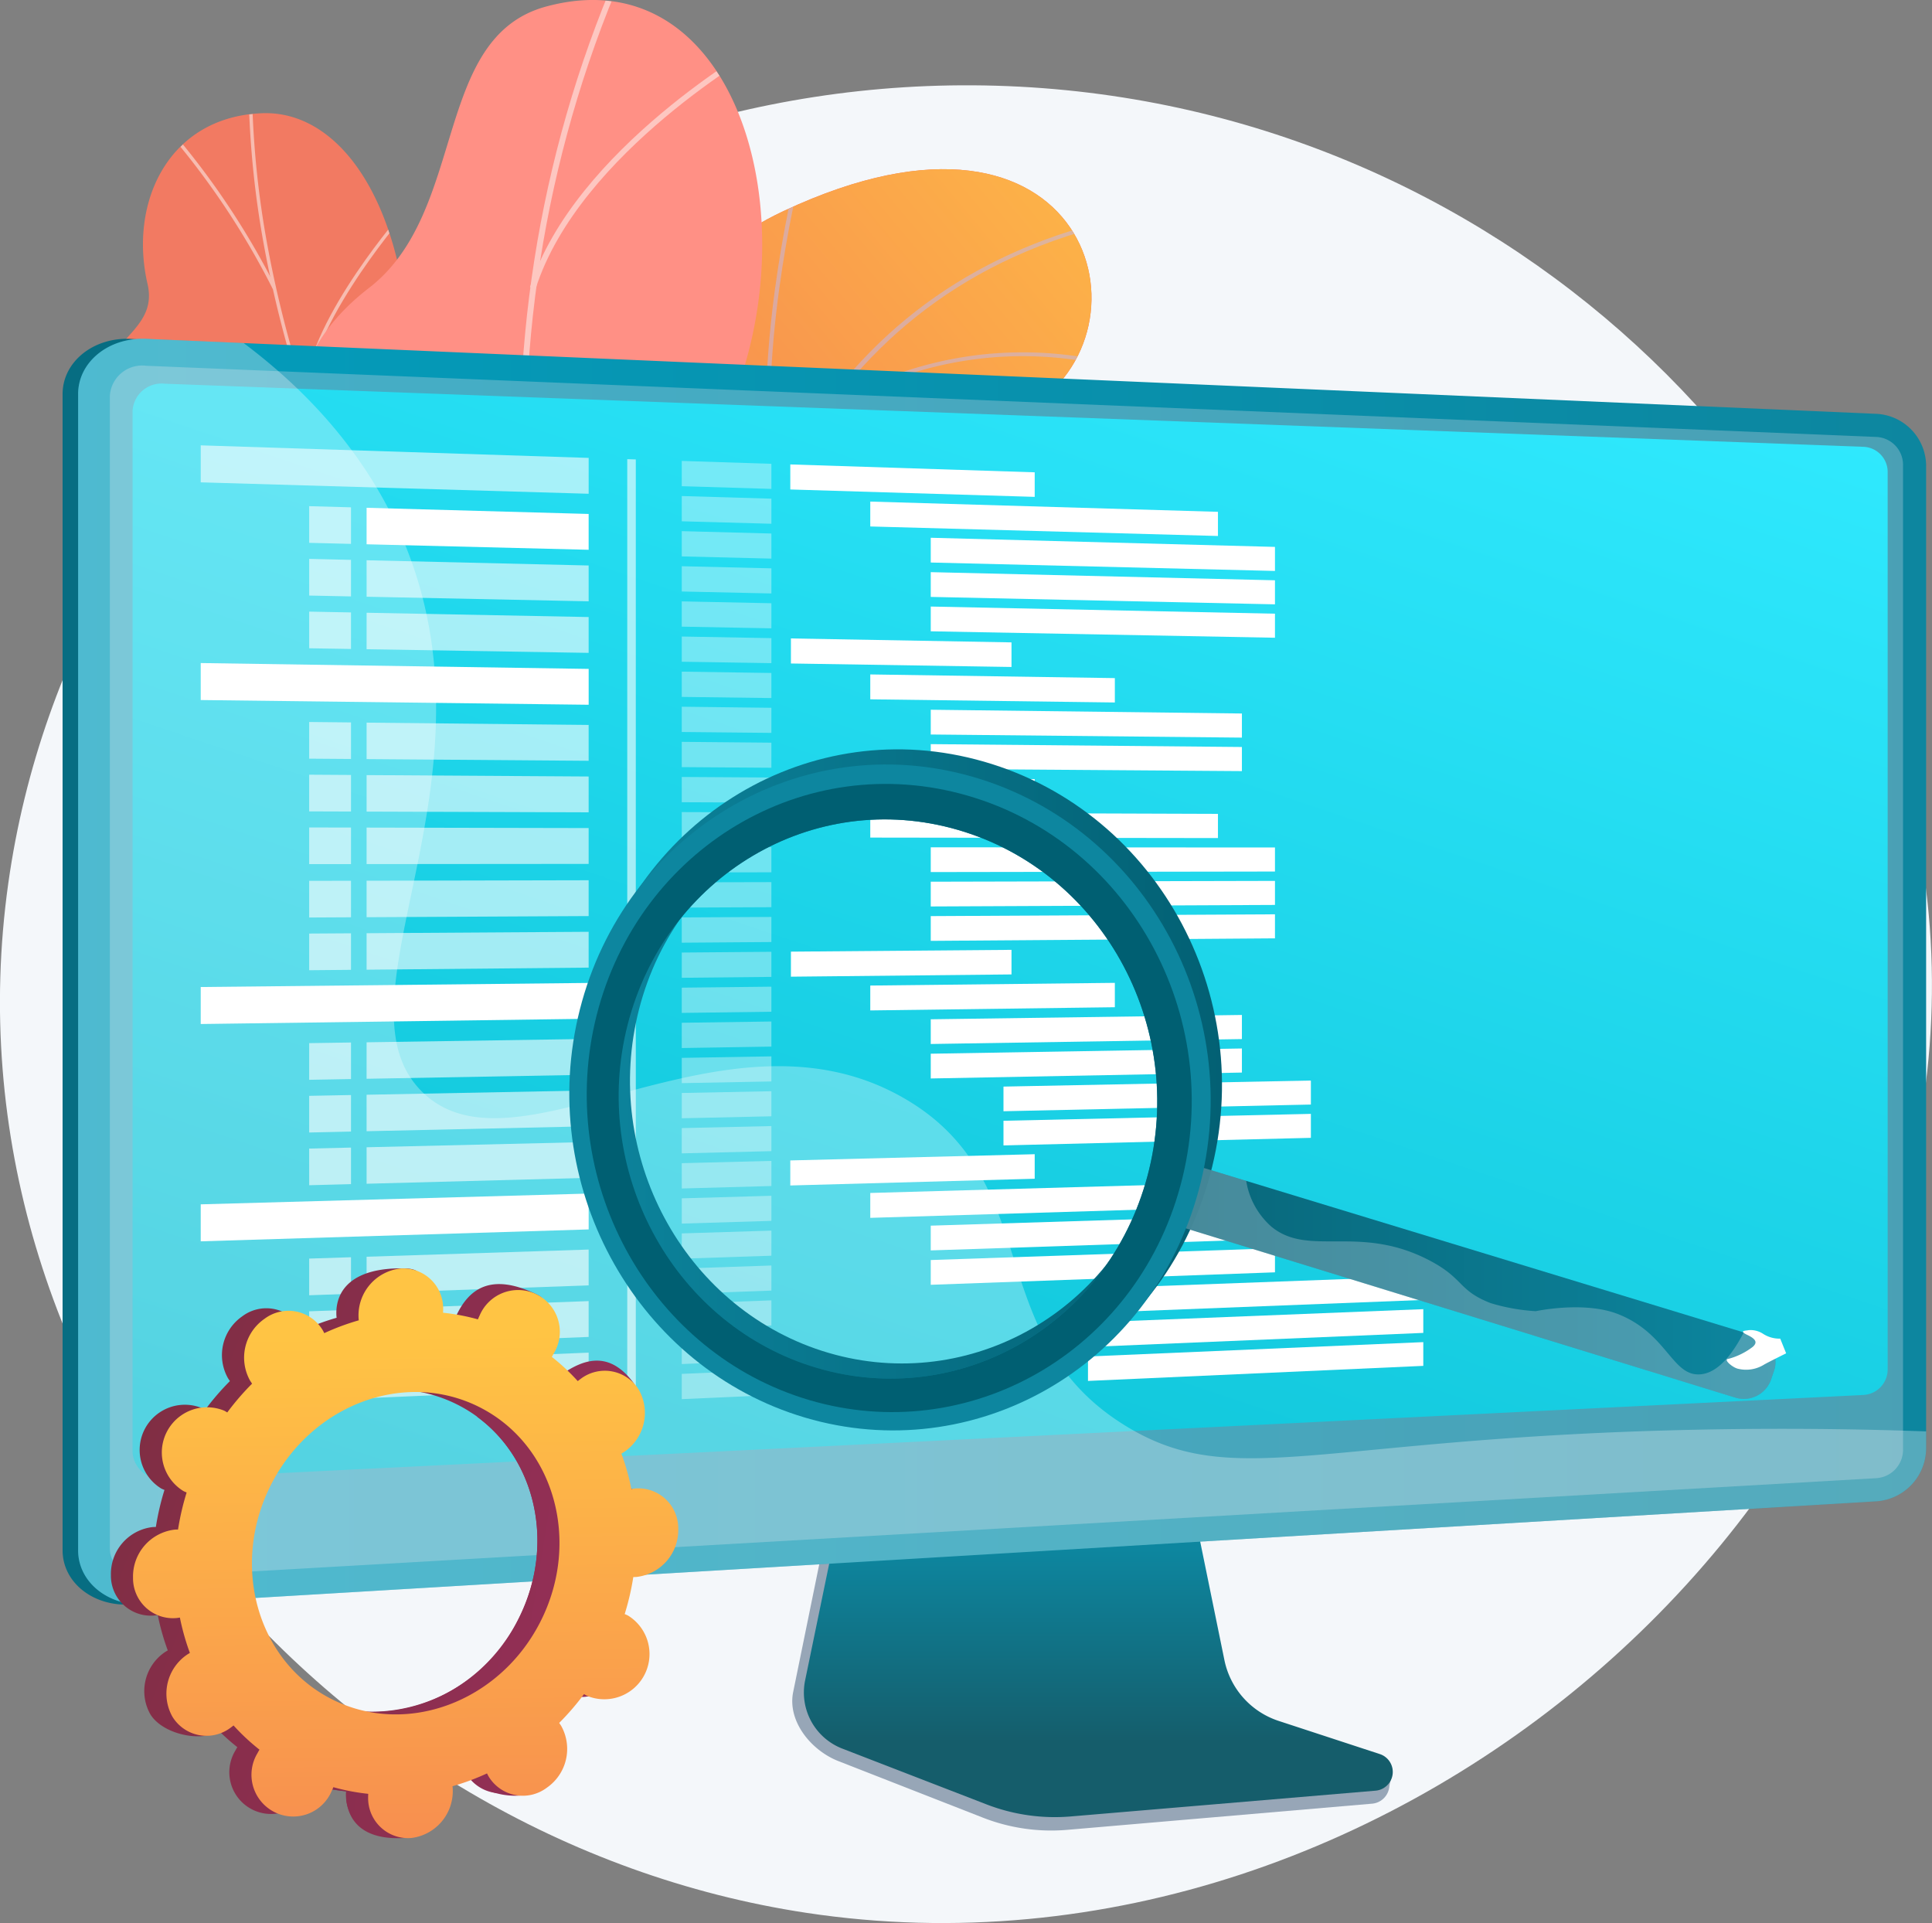 <svg xmlns="http://www.w3.org/2000/svg" xmlns:xlink="http://www.w3.org/1999/xlink" width="195.985" height="195.048" viewBox="0 0 195.985 195.048">
  <rect x="0" y="0" width="195.985" height="195.048" fill="#808080" stroke="none"/>
  <defs>
    <linearGradient id="linear-gradient" x1="-20.462" y1="-2.053" x2="-18.601" y2="-2.053" gradientUnits="objectBoundingBox">
      <stop offset="0" stop-color="#ffc444"/>
      <stop offset="0.996" stop-color="#f36f56"/>
    </linearGradient>
    <clipPath id="clip-path">
      <path id="Path_2013" data-name="Path 2013" d="M2669.387,390.316l19.969-.74s3.348-9.608-1.835-16.109c-10.575-13.264,2.73-20.9,7.785-24.869,7.624-5.986,11.518-14.334-.209-17.471s-.817-20.147,13-28.173c13.523-7.854,6.223-34.608-24.736-20.093-18.488,8.669-14.738,27.018-15.227,36.7s-15.979,11.056-10.155,22.646c4.975,9.9,13.916,16.922,7.636,24.088S2658.993,381.246,2669.387,390.316Z" transform="translate(-2656.674 -278.618)" fill="url(#linear-gradient)"/>
    </clipPath>
    <linearGradient id="linear-gradient-3" x1="4.163" y1="2.067" x2="3.523" y2="3.009" xlink:href="#linear-gradient"/>
    <clipPath id="clip-path-2">
      <path id="Path_2023" data-name="Path 2023" d="M2558.753,347.827l-13.929,10.4s-12.473-3.31-11.161-9.74-9.547-10.949-14.98-14c-14.742-8.273-1.315-21.985-19.216-34.076-4.761-3.216-15.137-7.8-15.667-14.265-.6-7.366,6.353-7.756,5.129-13.055-1.913-8.282,2.126-16.908,11.558-17.315,9.308-.4,16.4,12.488,14.8,31.578.539,13.7,2.722,15.376,8.872,18.471,4.308,2.168,17.54,5.409,17.293,13.322s.853,14.829,6.938,15.817C2557.649,336.469,2558.753,347.827,2558.753,347.827Z" transform="translate(-2483.762 -255.767)" fill="none"/>
    </clipPath>
    <linearGradient id="linear-gradient-4" x1="18.142" y1="-0.901" x2="19.116" y2="-0.13" gradientUnits="objectBoundingBox">
      <stop offset="0" stop-color="#ff9085"/>
      <stop offset="1" stop-color="#fb6fbb"/>
    </linearGradient>
    <clipPath id="clip-path-3">
      <path id="Path_2030" data-name="Path 2030" d="M2621.7,315.935l-20.8,17.895c-3.839-1.5-10.233-4.853-7.075-9.752,4.391-6.811-5.063-16.069-10.111-17.858-6.247-2.214-20.66-7.646-14.049-18.263,5.5-8.839,10.982-13.62,2.521-22.653s-8.656-19.109.888-26.465c10.044-7.741,6.382-25.4,17.974-28.548,20.2-5.476,27.776,24.1,17.064,43.931s4.1,16.7,11.915,23.323c10.664,9.036-6.489,20.092-6.5,27.309C2613.513,310.514,2618.364,314.075,2621.7,315.935Z" transform="translate(-2565.871 -209.627)" fill="none"/>
    </clipPath>
    <linearGradient id="linear-gradient-5" x1="0.5" y1="0.245" x2="0.5" y2="0.788" gradientUnits="objectBoundingBox">
      <stop offset="0" stop-color="#0d869f"/>
      <stop offset="1" stop-color="#155d6b"/>
    </linearGradient>
    <linearGradient id="linear-gradient-6" x1="0.554" y1="0.542" x2="0.236" y2="0.516" gradientUnits="objectBoundingBox">
      <stop offset="0" stop-color="#0d869f"/>
      <stop offset="0.395" stop-color="#035f72"/>
      <stop offset="0.996" stop-color="#26264f"/>
      <stop offset="1" stop-color="#076d82"/>
    </linearGradient>
    <linearGradient id="linear-gradient-7" y1="0.5" x2="1" y2="0.5" gradientUnits="objectBoundingBox">
      <stop offset="0" stop-color="#039dbc"/>
      <stop offset="0.996" stop-color="#0d869f"/>
      <stop offset="1" stop-color="#26264f"/>
    </linearGradient>
    <linearGradient id="linear-gradient-8" x1="0.796" y1="-0.092" x2="0.107" y2="1.197" gradientUnits="objectBoundingBox">
      <stop offset="0" stop-color="#30eaff"/>
      <stop offset="0.996" stop-color="#07bbcf"/>
      <stop offset="1" stop-color="#6165d7"/>
    </linearGradient>
    <linearGradient id="linear-gradient-9" x1="1.841" y1="1.034" x2="-0.253" y2="0.187" gradientUnits="objectBoundingBox">
      <stop offset="0" stop-color="#ab316d"/>
      <stop offset="1" stop-color="#792d3d"/>
    </linearGradient>
    <linearGradient id="linear-gradient-10" x1="2.404" y1="1.028" x2="-1.086" y2="0.111" xlink:href="#linear-gradient-9"/>
    <linearGradient id="linear-gradient-11" x1="0.495" y1="0.117" x2="0.513" y2="1.536" xlink:href="#linear-gradient"/>
    <linearGradient id="linear-gradient-12" y1="0.5" x2="1" y2="0.5" gradientUnits="objectBoundingBox">
      <stop offset="0" stop-color="#086578"/>
      <stop offset="1" stop-color="#0d869f"/>
    </linearGradient>
    <linearGradient id="linear-gradient-13" y1="0.5" x2="1" y2="0.5" gradientUnits="objectBoundingBox">
      <stop offset="0" stop-color="#0d869f"/>
      <stop offset="1" stop-color="#025e71"/>
    </linearGradient>
    <linearGradient id="linear-gradient-14" x1="-42.122" y1="7.589" x2="-42.626" y2="7.046" gradientUnits="objectBoundingBox">
      <stop offset="0" stop-color="#0d869f"/>
      <stop offset="1" stop-color="#043e4a"/>
    </linearGradient>
    <linearGradient id="linear-gradient-15" x1="-45.468" y1="7.174" x2="-44.744" y2="7.942" gradientUnits="objectBoundingBox">
      <stop offset="0" stop-color="#056f85"/>
      <stop offset="1" stop-color="#005f72"/>
    </linearGradient>
  </defs>
  <g id="Group_915" data-name="Group 915" transform="translate(-2444.346 -209.627)">
    <path id="Path_2003" data-name="Path 2003" d="M2545.387,244.455c-50.171-1.449-93.63,34.164-100.2,80.893-7.179,51.092,32.333,97.062,80.95,104.425,60.472,9.158,119.126-43.823,113.859-101.3C2636.033,285.17,2596.388,245.928,2545.387,244.455Z" transform="translate(0 -26.134)" fill="#f4f7fa"/>
    <g id="Group_906" data-name="Group 906" transform="translate(2454.149 209.627)">
      <g id="Group_897" data-name="Group 897" transform="translate(43.005 17.159)">
        <path id="Path_2004" data-name="Path 2004" d="M2669.387,390.316l19.969-.74s3.348-9.608-1.835-16.109c-10.575-13.264,2.73-20.9,7.785-24.869,7.624-5.986,11.518-14.334-.209-17.471s-.817-20.147,13-28.173c13.523-7.854,6.223-34.608-24.736-20.093-18.488,8.669-14.738,27.018-15.227,36.7s-15.979,11.056-10.155,22.646c4.975,9.9,13.916,16.922,7.636,24.088S2658.993,381.246,2669.387,390.316Z" transform="translate(-2656.674 -278.618)" fill="url(#linear-gradient)"/>
        <g id="Group_896" data-name="Group 896" clip-path="url(#clip-path)">
          <path id="Path_2005" data-name="Path 2005" d="M2669.387,390.316l19.969-.74s3.348-9.608-1.835-16.109c-10.575-13.264,2.73-20.9,7.785-24.869,7.624-5.986,10.773-13.471,1.1-17.893-10.944-5-2.127-19.725,11.693-27.751,13.523-7.854,6.223-34.608-24.736-20.093-18.488,8.669-14.738,27.018-15.227,36.7s-15.979,11.056-10.155,22.646c4.975,9.9,13.916,16.922,7.636,24.088S2658.993,381.246,2669.387,390.316Z" transform="translate(-2656.674 -278.618)" fill="url(#linear-gradient-3)"/>
          <g id="Group_895" data-name="Group 895" transform="translate(0.027 1.103)" opacity="0.5" style="mix-blend-mode: soft-light;isolation: isolate">
            <path id="Path_2006" data-name="Path 2006" d="M2730.368,406.452l.412-.086c-.057-.236-5.709-23.848-3.677-48.818,1.872-23,10.84-51.9,42.929-58.927l-.1-.38c-14.284,3.128-25.253,10.774-32.6,22.726-5.871,9.548-9.454,21.848-10.651,36.559C2724.646,382.554,2730.311,406.216,2730.368,406.452Z" transform="translate(-2708.965 -294.464)" fill="#beb8f2"/>
            <path id="Path_2007" data-name="Path 2007" d="M2757.455,314.674l.417-.064c-2.292-12.806,2.22-31.285,2.266-31.47l-.411-.087C2759.68,283.239,2755.15,301.793,2757.455,314.674Z" transform="translate(-2731.926 -283.053)" fill="#beb8f2"/>
            <path id="Path_2008" data-name="Path 2008" d="M2779.35,359.589a37.607,37.607,0,0,1,27.4-5.233l.117-.375a38.07,38.07,0,0,0-27.753,5.285Z" transform="translate(-2748.688 -335.807)" fill="#beb8f2"/>
            <path id="Path_2009" data-name="Path 2009" d="M2726.984,528.667c3.917-18.547,30.753-24.054,31.019-24.088l-.029-.389c-.265.01-27.453,5.69-31.4,24.4Z" transform="translate(-2709.213 -449.192)" fill="#beb8f2"/>
            <path id="Path_2010" data-name="Path 2010" d="M2674.084,512.5l.409-.095c-3.166-11.7-17.361-19.3-17.5-19.377l-.209.339C2656.923,493.445,2670.963,500.968,2674.084,512.5Z" transform="translate(-2656.781 -440.808)" fill="#beb8f2"/>
            <path id="Path_2011" data-name="Path 2011" d="M2740,676.771c.3-7.173,11.1-13.245,11.206-13.305l-.217-.334c-.453.251-11.1,6.24-11.41,13.625Z" transform="translate(-2718.985 -568.602)" fill="#beb8f2"/>
            <path id="Path_2012" data-name="Path 2012" d="M2691.631,653.2l.413-.081c-1.275-5.552-10.687-11.441-13.78-13.376-.437-.274-.815-.51-.873-.564l-.3.271a9.88,9.88,0,0,0,.94.616C2681.086,641.981,2690.392,647.8,2691.631,653.2Z" transform="translate(-2672.037 -550.609)" fill="#beb8f2"/>
          </g>
        </g>
      </g>
      <g id="Group_901" data-name="Group 901" transform="translate(0 11.476)">
        <path id="Path_2014" data-name="Path 2014" d="M2548.423,334.964c5.323.865,7.8,5.132,9.076,8.48a4.936,4.936,0,0,0-.616,1.124c-2.028,4.049-3.827,5.376-6.508,9.075a24.7,24.7,0,0,1-4.1,3.357l-2,1.277s-11.895-3.362-10.583-9.793-9.547-10.949-14.98-14c-3.336-1.872-4.214-3.716-5.32-4.586-11.713-9.208-18.129-8.323-19.948-13.48-2.008-5.693,5.237-8.4,3.406-14.7-2.067-7.114-12.692-8.436-13.021-15.572a8.7,8.7,0,0,1,.546-4.01c1.541-3.772,5.535-4.925,4.583-9.045-1.913-8.282,2.126-16.908,11.557-17.315,9.309-.4,16.4,12.488,14.8,31.577.539,13.7,2.722,15.376,8.872,18.471,4.307,2.168,17.54,5.409,17.293,13.322S2542.338,333.976,2548.423,334.964Z" transform="translate(-2483.795 -255.767)" fill="#f27a62"/>
        <g id="Group_900" data-name="Group 900" transform="translate(0 0)">
          <g id="Group_899" data-name="Group 899" clip-path="url(#clip-path-2)">
            <g id="Group_898" data-name="Group 898" transform="translate(-0.807 -7.714)" opacity="0.5" style="mix-blend-mode: soft-light;isolation: isolate">
              <path id="Path_2015" data-name="Path 2015" d="M2598.592,328.6l-.248.235c-1.416-1.253-2.825-2.533-4.189-3.806A179.756,179.756,0,0,1,2568.3,295.25a140.052,140.052,0,0,1-14.536-27.071,116.677,116.677,0,0,1-6.456-22.3,95.21,95.21,0,0,1-1.55-15.143c-.015-.845.021-1.713.055-2.553a31.983,31.983,0,0,0,.021-3.386l.343-.043a32.088,32.088,0,0,1-.02,3.416c-.034.836-.07,1.7-.055,2.536a94.96,94.96,0,0,0,1.545,15.1,116.419,116.419,0,0,0,6.441,22.251,139.787,139.787,0,0,0,14.507,27.017,179.446,179.446,0,0,0,25.817,29.735C2595.771,326.075,2597.179,327.354,2598.592,328.6Z" transform="translate(-2529.528 -224.75)" fill="#fcfdfe"/>
              <path id="Path_2016" data-name="Path 2016" d="M2510.051,380.622l-.309.158c-6.4-11.7-29-20.444-29.224-20.531l.152-.293C2480.9,360.045,2503.6,368.827,2510.051,380.622Z" transform="translate(-2480.518 -326.33)" fill="#fcfdfe"/>
              <path id="Path_2017" data-name="Path 2017" d="M2676.374,493.131l-.29.189c-5.408-7.412.156-24.787.213-24.962l.329.069C2676.569,468.6,2671.051,485.835,2676.374,493.131Z" transform="translate(-2625.671 -407.771)" fill="#fcfdfe"/>
              <path id="Path_2018" data-name="Path 2018" d="M2622.08,555.565l-.253.231c-4.457-4.122-13.122-7.381-24.4-9.176-.567-.09-.567-.09-.612-.131l.25-.233-.125.117.072-.147c.036.01.251.044.5.084C2608.853,548.115,2617.578,551.4,2622.08,555.565Z" transform="translate(-2567.891 -466.271)" fill="#fcfdfe"/>
              <path id="Path_2019" data-name="Path 2019" d="M2743.652,587.951l-.309.159c-3.177-5.743,1.39-14.976,1.437-15.069l.31.113C2745.044,573.247,2740.547,582.339,2743.652,587.951Z" transform="translate(-2677.133 -486.419)" fill="#fcfdfe"/>
              <path id="Path_2020" data-name="Path 2020" d="M2700.109,636.282c-5.24-2.005-11.395-2.646-18.817-1.96l-.008-.314c7.479-.692,13.687-.043,18.978,1.981Z" transform="translate(-2631.352 -532.022)" fill="#fcfdfe"/>
              <path id="Path_2021" data-name="Path 2021" d="M2524.29,279.121l-.317.143a79.117,79.117,0,0,0-9.879-15.04c-.4-.5-.544-.674-.581-.744l.311-.154c.029.053.26.338.551.7A79.366,79.366,0,0,1,2524.29,279.121Z" transform="translate(-2505.307 -253.732)" fill="#fcfdfe"/>
              <path id="Path_2022" data-name="Path 2022" d="M2568.958,316.894l-.342.054c-.73-6.963,9.109-18.487,9.528-18.974l.263.184C2578.306,298.276,2568.241,310.062,2568.958,316.894Z" transform="translate(-2546.677 -279.763)" fill="#fcfdfe"/>
            </g>
          </g>
        </g>
      </g>
      <g id="Group_905" data-name="Group 905" transform="translate(20.421 0)">
        <path id="Path_2024" data-name="Path 2024" d="M2621.459,320.513c-.991.669,2.927,11.129-5.173,7.973-2.023-.788-7.53-4.82-14.307.693l-3.947,3.21c-3.8-1.686-7.038-3.926-4.211-8.312,4.391-6.811-5.063-16.069-10.111-17.857-6.247-2.214-20.66-7.646-14.049-18.263,5.5-8.839,10.983-13.62,2.521-22.653s-8.656-19.109.888-26.465c10.044-7.741,6.382-25.4,17.974-28.548,20.2-5.476,27.776,24.1,17.064,43.931s4.1,16.7,11.915,23.323a17.173,17.173,0,0,1,2.635,3.174c5.766,9-1.3,17.585-1.082,28.885C2621.874,325.015,2623.129,319.386,2621.459,320.513Z" transform="translate(-2565.871 -209.627)" fill="url(#linear-gradient-4)"/>
        <g id="Group_904" data-name="Group 904">
          <g id="Group_903" data-name="Group 903" clip-path="url(#clip-path-3)">
            <g id="Group_902" data-name="Group 902" transform="translate(-1.172 -2.722)" opacity="0.5" style="mix-blend-mode: soft-light;isolation: isolate">
              <path id="Path_2025" data-name="Path 2025" d="M2676.956,313.317l-.52.306c-22.48-33.371-26.4-77.413-10.229-114.939l.561.175C2650.666,236.227,2654.57,280.085,2676.956,313.317Z" transform="translate(-2632.671 -198.684)" fill="#fcfdfe"/>
              <path id="Path_2026" data-name="Path 2026" d="M2599.335,550.88l-.449.39c-11.611-11.124-31.707-10.215-31.908-10.2v-.548C2567.181,540.506,2587.541,539.581,2599.335,550.88Z" transform="translate(-2565.53 -455.484)" fill="#fcfdfe"/>
              <path id="Path_2027" data-name="Path 2027" d="M2720.034,521.511l-.587.159c-4.149-15.312,18.15-37.331,18.376-37.551l.432.362C2738.031,484.7,2715.964,506.49,2720.034,521.511Z" transform="translate(-2679.693 -413.129)" fill="#fcfdfe"/>
              <path id="Path_2028" data-name="Path 2028" d="M2585.761,371.119l-.573.2c-4.438-11.789-23.833-19.03-24.029-19.1l.252-.511C2561.61,351.783,2581.242,359.112,2585.761,371.119Z" transform="translate(-2561.16 -313.651)" fill="#fcfdfe"/>
              <path id="Path_2029" data-name="Path 2029" d="M2661.094,252.091l-.58-.126c4.5-14.075,23.181-24.658,23.369-24.763l.3.463C2683.993,227.769,2665.525,238.235,2661.094,252.091Z" transform="translate(-2635.804 -220.109)" fill="#fcfdfe"/>
            </g>
          </g>
        </g>
      </g>
    </g>
    <g id="Group_911" data-name="Group 911" transform="translate(2450.694 243.986)">
      <g id="Group_907" data-name="Group 907" transform="translate(74.015 114.02)">
        <path id="Path_2031" data-name="Path 2031" d="M2816.462,836.336a8.3,8.3,0,0,1-5.5-6.25l-4.091-20.25-35,1.243-4.307,21.1c-.6,2.954,1.812,5.918,4.593,7.006l14.643,5.729a19.033,19.033,0,0,0,8.561,1.241L2826.3,843.5a1.92,1.92,0,0,0,1.735-1.7c.105-.912.739-1.937-.124-2.223Z" transform="translate(-2767.467 -808.938)" fill="#97a6b7"/>
        <path id="Path_2032" data-name="Path 2032" d="M2820.373,832.391a8.23,8.23,0,0,1-5.5-6.172l-4.087-19.995-34.146,1.229-4.3,20.83a6.1,6.1,0,0,0,3.77,6.917l14.628,5.657a19.217,19.217,0,0,0,8.552,1.225l30.914-2.614a1.907,1.907,0,0,0,.434-3.713Z" transform="translate(-2771.031 -806.224)" fill="url(#linear-gradient-5)"/>
      </g>
      <g id="Group_910" data-name="Group 910" transform="translate(0 0)">
        <g id="Group_908" data-name="Group 908">
          <path id="Path_2033" data-name="Path 2033" d="M2476.77,476.153c-3.8.226-6.9-2.236-6.9-5.49V353.386c0-3.254,3.1-5.767,6.9-5.6l176.282,12.2c2.787.121,4.282-2.129,4.282.639V460.37a5.413,5.413,0,0,1-5.043,5.32Z" transform="translate(-2469.869 -347.776)" fill="url(#linear-gradient-6)"/>
          <path id="Path_2034" data-name="Path 2034" d="M2483.111,476.153c-3.8.226-6.9-2.236-6.9-5.49V353.386c0-3.254,3.1-5.767,6.9-5.6l175.521,7.605a5.306,5.306,0,0,1,5.043,5.238V460.37a5.413,5.413,0,0,1-5.043,5.32Z" transform="translate(-2474.634 -347.776)" fill="url(#linear-gradient-7)"/>
          <path id="Path_2035" data-name="Path 2035" d="M2668.365,366l-175.521-7.221a3.281,3.281,0,0,0-3.679,2.995V478.751c0,1.737,1.65,3.051,3.679,2.935l175.521-10.079a2.889,2.889,0,0,0,2.7-2.844V368.8A2.832,2.832,0,0,0,2668.365,366Z" transform="translate(-2484.366 -356.04)" fill="#d8dee8" opacity="0.3" style="mix-blend-mode: multiply;isolation: isolate"/>
        </g>
        <g id="Group_909" data-name="Group 909" transform="translate(7.102 4.557)">
          <path id="Path_2036" data-name="Path 2036" d="M2674.016,468.668,2501.7,477.174a2.906,2.906,0,0,1-3.279-2.671V368.813a2.948,2.948,0,0,1,3.279-2.711l172.315,6.4a2.555,2.555,0,0,1,2.446,2.532v91.077A2.594,2.594,0,0,1,2674.016,468.668Z" transform="translate(-2498.423 -366.099)" fill="url(#linear-gradient-8)"/>
          <path id="Path_2037" data-name="Path 2037" d="M2565.568,396.159,2526.215,395v-3.752l39.353,1.273Z" transform="translate(-2519.303 -384.994)" fill="#fff" opacity="0.6" style="mix-blend-mode: soft-light;isolation: isolate"/>
          <path id="Path_2038" data-name="Path 2038" d="M2731.5,400.433l-9.091-.275v-2.563l9.091.294Z" transform="translate(-2666.7 -389.761)" fill="#fff" opacity="0.36" style="mix-blend-mode: soft-light;isolation: isolate"/>
          <path id="Path_2039" data-name="Path 2039" d="M2731.5,414.727l-9.091-.249v-2.563l9.091.268Z" transform="translate(-2666.7 -400.52)" fill="#fff" opacity="0.36" style="mix-blend-mode: soft-light;isolation: isolate"/>
          <path id="Path_2040" data-name="Path 2040" d="M2834.576,417.669l-35.269-.965V414.18l35.269,1.039Z" transform="translate(-2724.475 -402.222)" fill="#fff" style="mix-blend-mode: soft-light;isolation: isolate"/>
          <path id="Path_2041" data-name="Path 2041" d="M2858.889,432.3l-34.918-.855v-2.511l34.918.927Z" transform="translate(-2743.004 -413.306)" fill="#fff" style="mix-blend-mode: soft-light;isolation: isolate"/>
          <path id="Path_2042" data-name="Path 2042" d="M2858.889,446.224l-34.918-.754v-2.511l34.918.826Z" transform="translate(-2743.004 -423.844)" fill="#fff" style="mix-blend-mode: soft-light;isolation: isolate"/>
          <path id="Path_2043" data-name="Path 2043" d="M2858.889,460.15l-34.918-.653v-2.511l34.918.725Z" transform="translate(-2743.004 -434.382)" fill="#fff" style="mix-blend-mode: soft-light;isolation: isolate"/>
          <path id="Path_2044" data-name="Path 2044" d="M2731.5,429.021l-9.091-.223v-2.563l9.091.241Z" transform="translate(-2666.7 -411.279)" fill="#fff" opacity="0.36" style="mix-blend-mode: soft-light;isolation: isolate"/>
          <path id="Path_2045" data-name="Path 2045" d="M2731.5,443.315l-9.091-.2v-2.563l9.091.215Z" transform="translate(-2666.7 -422.038)" fill="#fff" opacity="0.36" style="mix-blend-mode: soft-light;isolation: isolate"/>
          <path id="Path_2046" data-name="Path 2046" d="M2731.5,457.609l-9.091-.17v-2.563l9.091.189Z" transform="translate(-2666.7 -432.796)" fill="#fff" opacity="0.36" style="mix-blend-mode: soft-light;isolation: isolate"/>
          <path id="Path_2047" data-name="Path 2047" d="M2731.5,471.9l-9.091-.144V469.2l9.091.163Z" transform="translate(-2666.7 -443.555)" fill="#fff" opacity="0.36" style="mix-blend-mode: soft-light;isolation: isolate"/>
          <path id="Path_2048" data-name="Path 2048" d="M2789.312,472.887l-22.376-.354v-2.54l22.376.4Z" transform="translate(-2700.154 -444.154)" fill="#fff" style="mix-blend-mode: soft-light;isolation: isolate"/>
          <path id="Path_2049" data-name="Path 2049" d="M2731.5,486.2l-9.091-.117v-2.563l9.091.136Z" transform="translate(-2666.7 -454.314)" fill="#fff" opacity="0.36" style="mix-blend-mode: soft-light;isolation: isolate"/>
          <path id="Path_2050" data-name="Path 2050" d="M2731.5,500.491l-9.091-.091v-2.563l9.091.11Z" transform="translate(-2666.7 -465.073)" fill="#fff" opacity="0.36" style="mix-blend-mode: soft-light;isolation: isolate"/>
          <path id="Path_2051" data-name="Path 2051" d="M2731.5,514.786l-9.091-.065v-2.563l9.091.084Z" transform="translate(-2666.7 -475.831)" fill="#fff" opacity="0.36" style="mix-blend-mode: soft-light;isolation: isolate"/>
          <path id="Path_2052" data-name="Path 2052" d="M2824.117,487.514l-24.81-.32V484.67l24.81.372Z" transform="translate(-2724.475 -455.18)" fill="#fff" style="mix-blend-mode: soft-light;isolation: isolate"/>
          <path id="Path_2053" data-name="Path 2053" d="M2855.535,501.894l-31.564-.316v-2.511l31.564.382Z" transform="translate(-2743.004 -465.996)" fill="#fff" style="mix-blend-mode: soft-light;isolation: isolate"/>
          <path id="Path_2054" data-name="Path 2054" d="M2855.535,515.829l-31.564-.225v-2.511l31.564.291Z" transform="translate(-2743.004 -476.534)" fill="#fff" style="mix-blend-mode: soft-light;isolation: isolate"/>
          <path id="Path_2055" data-name="Path 2055" d="M2731.5,529.08l-9.091-.039v-2.563l9.091.057Z" transform="translate(-2666.7 -486.59)" fill="#fff" opacity="0.36" style="mix-blend-mode: soft-light;isolation: isolate"/>
          <path id="Path_2056" data-name="Path 2056" d="M2731.5,543.374l-9.091-.012V540.8l9.091.031Z" transform="translate(-2666.7 -497.349)" fill="#fff" opacity="0.36" style="mix-blend-mode: soft-light;isolation: isolate"/>
          <path id="Path_2057" data-name="Path 2057" d="M2731.5,557.668l-9.091.014v-2.563l9.091,0Z" transform="translate(-2666.7 -508.108)" fill="#fff" opacity="0.36" style="mix-blend-mode: soft-light;isolation: isolate"/>
          <path id="Path_2058" data-name="Path 2058" d="M2731.5,571.9l-9.091.04v-2.563l9.091-.021Z" transform="translate(-2666.7 -518.802)" fill="#fff" opacity="0.36" style="mix-blend-mode: soft-light;isolation: isolate"/>
          <path id="Path_2059" data-name="Path 2059" d="M2731.5,586.112l-9.091.067v-2.563l9.091-.048Z" transform="translate(-2666.7 -529.481)" fill="#fff" opacity="0.36" style="mix-blend-mode: soft-light;isolation: isolate"/>
          <path id="Path_2060" data-name="Path 2060" d="M2731.5,600.327l-9.091.093v-2.563l9.091-.074Z" transform="translate(-2666.7 -540.161)" fill="#fff" opacity="0.36" style="mix-blend-mode: soft-light;isolation: isolate"/>
          <path id="Path_2061" data-name="Path 2061" d="M2731.5,614.541l-9.091.119V612.1l9.091-.1Z" transform="translate(-2666.7 -550.84)" fill="#fff" opacity="0.36" style="mix-blend-mode: soft-light;isolation: isolate"/>
          <path id="Path_2062" data-name="Path 2062" d="M2731.5,628.756l-9.091.145v-2.563l9.091-.127Z" transform="translate(-2666.7 -561.519)" fill="#fff" opacity="0.36" style="mix-blend-mode: soft-light;isolation: isolate"/>
          <path id="Path_2063" data-name="Path 2063" d="M2731.5,642.971l-9.091.172v-2.563l9.091-.153Z" transform="translate(-2666.7 -572.199)" fill="#fff" opacity="0.36" style="mix-blend-mode: soft-light;isolation: isolate"/>
          <path id="Path_2064" data-name="Path 2064" d="M2731.5,657.185l-9.091.2V654.82l9.091-.179Z" transform="translate(-2666.7 -582.878)" fill="#fff" opacity="0.36" style="mix-blend-mode: soft-light;isolation: isolate"/>
          <path id="Path_2065" data-name="Path 2065" d="M2731.5,671.4l-9.091.224v-2.563l9.091-.205Z" transform="translate(-2666.7 -593.558)" fill="#fff" opacity="0.36" style="mix-blend-mode: soft-light;isolation: isolate"/>
          <path id="Path_2066" data-name="Path 2066" d="M2731.5,685.615l-9.091.251V683.3l9.091-.232Z" transform="translate(-2666.7 -604.237)" fill="#fff" opacity="0.36" style="mix-blend-mode: soft-light;isolation: isolate"/>
          <path id="Path_2067" data-name="Path 2067" d="M2731.5,699.829l-9.091.277v-2.563l9.091-.258Z" transform="translate(-2666.7 -614.916)" fill="#fff" opacity="0.36" style="mix-blend-mode: soft-light;isolation: isolate"/>
          <path id="Path_2068" data-name="Path 2068" d="M2731.5,714.044l-9.091.3v-2.563l9.091-.284Z" transform="translate(-2666.7 -625.596)" fill="#fff" opacity="0.36" style="mix-blend-mode: soft-light;isolation: isolate"/>
          <path id="Path_2069" data-name="Path 2069" d="M2731.5,728.259l-9.091.329v-2.563l9.091-.31Z" transform="translate(-2666.7 -636.275)" fill="#fff" opacity="0.36" style="mix-blend-mode: soft-light;isolation: isolate"/>
          <path id="Path_2070" data-name="Path 2070" d="M2731.5,742.474l-9.091.356v-2.563l9.091-.337Z" transform="translate(-2666.7 -646.954)" fill="#fff" opacity="0.36" style="mix-blend-mode: soft-light;isolation: isolate"/>
          <path id="Path_2071" data-name="Path 2071" d="M2731.5,756.688l-9.091.382v-2.563l9.091-.363Z" transform="translate(-2666.7 -657.634)" fill="#fff" opacity="0.36" style="mix-blend-mode: soft-light;isolation: isolate"/>
          <path id="Path_2072" data-name="Path 2072" d="M2731.5,770.9l-9.091.408v-2.563l9.091-.389Z" transform="translate(-2666.7 -668.313)" fill="#fff" opacity="0.36" style="mix-blend-mode: soft-light;isolation: isolate"/>
          <path id="Path_2073" data-name="Path 2073" d="M2791.479,402.317l-24.793-.75v-2.54l24.793.8Z" transform="translate(-2699.967 -390.837)" fill="#fff" style="mix-blend-mode: soft-light;isolation: isolate"/>
          <path id="Path_2074" data-name="Path 2074" d="M2834.576,694.567l-35.269,1.074v-2.524l35.269-1Z" transform="translate(-2724.475 -611.034)" fill="#fff" style="mix-blend-mode: soft-light;isolation: isolate"/>
          <path id="Path_2075" data-name="Path 2075" d="M2858.889,707.516l-34.918,1.164V706.17l34.918-1.092Z" transform="translate(-2743.004 -620.771)" fill="#fff" style="mix-blend-mode: soft-light;isolation: isolate"/>
          <path id="Path_2076" data-name="Path 2076" d="M2858.889,721.137l-34.918,1.265v-2.511l34.918-1.193Z" transform="translate(-2743.004 -631.005)" fill="#fff" style="mix-blend-mode: soft-light;isolation: isolate"/>
          <path id="Path_2077" data-name="Path 2077" d="M2922.12,732.486l-34.014,1.331v-2.478l34.014-1.26Z" transform="translate(-2791.189 -639.554)" fill="#fff" style="mix-blend-mode: soft-light;isolation: isolate"/>
          <path id="Path_2078" data-name="Path 2078" d="M2922.12,745.932l-34.014,1.429v-2.478l34.014-1.358Z" transform="translate(-2791.189 -649.656)" fill="#fff" style="mix-blend-mode: soft-light;isolation: isolate"/>
          <path id="Path_2079" data-name="Path 2079" d="M2922.12,759.378l-34.014,1.527v-2.478l34.014-1.457Z" transform="translate(-2791.189 -659.758)" fill="#fff" style="mix-blend-mode: soft-light;isolation: isolate"/>
          <path id="Path_2080" data-name="Path 2080" d="M2791.479,682.822l-24.793.683v-2.54l24.793-.632Z" transform="translate(-2699.967 -602.181)" fill="#fff" style="mix-blend-mode: soft-light;isolation: isolate"/>
          <path id="Path_2081" data-name="Path 2081" d="M2834.576,543.633l-35.269-.048v-2.524l35.269.121Z" transform="translate(-2724.475 -497.547)" fill="#fff" style="mix-blend-mode: soft-light;isolation: isolate"/>
          <path id="Path_2082" data-name="Path 2082" d="M2858.889,557.63l-34.918.054v-2.511l34.918.019Z" transform="translate(-2743.004 -508.149)" fill="#fff" style="mix-blend-mode: soft-light;isolation: isolate"/>
          <path id="Path_2083" data-name="Path 2083" d="M2858.889,571.308l-34.918.155v-2.511l34.918-.082Z" transform="translate(-2743.004 -518.439)" fill="#fff" style="mix-blend-mode: soft-light;isolation: isolate"/>
          <path id="Path_2084" data-name="Path 2084" d="M2858.889,584.929l-34.918.256v-2.511l34.918-.183Z" transform="translate(-2743.004 -528.672)" fill="#fff" style="mix-blend-mode: soft-light;isolation: isolate"/>
          <path id="Path_2085" data-name="Path 2085" d="M2789.312,599.479l-22.376.229v-2.54l22.376-.182Z" transform="translate(-2700.154 -539.562)" fill="#fff" style="mix-blend-mode: soft-light;isolation: isolate"/>
          <path id="Path_2086" data-name="Path 2086" d="M2824.117,612.924l-24.81.325v-2.524l24.81-.273Z" transform="translate(-2724.475 -549.68)" fill="#fff" style="mix-blend-mode: soft-light;isolation: isolate"/>
          <path id="Path_2087" data-name="Path 2087" d="M2855.535,625.986l-31.564.5V623.98l31.564-.439Z" transform="translate(-2743.004 -559.513)" fill="#fff" style="mix-blend-mode: soft-light;isolation: isolate"/>
          <path id="Path_2088" data-name="Path 2088" d="M2855.535,639.646l-31.564.6v-2.511l31.564-.53Z" transform="translate(-2743.004 -569.776)" fill="#fff" style="mix-blend-mode: soft-light;isolation: isolate"/>
          <path id="Path_2089" data-name="Path 2089" d="M2884.817,652.737l-31.184.679v-2.5l31.184-.614Z" transform="translate(-2765.289 -579.622)" fill="#fff" style="mix-blend-mode: soft-light;isolation: isolate"/>
          <path id="Path_2090" data-name="Path 2090" d="M2884.817,666.315l-31.184.769v-2.5l31.184-.7Z" transform="translate(-2765.289 -589.823)" fill="#fff" style="mix-blend-mode: soft-light;isolation: isolate"/>
          <path id="Path_2091" data-name="Path 2091" d="M2791.479,529.4l-24.793-.105v-2.54l24.793.157Z" transform="translate(-2699.967 -486.801)" fill="#fff" style="mix-blend-mode: soft-light;isolation: isolate"/>
          <path id="Path_2092" data-name="Path 2092" d="M2616.4,420.962l-22.525-.559v-3.7l22.525.625Z" transform="translate(-2570.137 -404.115)" fill="#fff" style="mix-blend-mode: soft-light;isolation: isolate"/>
          <path id="Path_2093" data-name="Path 2093" d="M2570.452,419.769l4.242.105v-3.707l-4.242-.118Z" transform="translate(-2552.538 -403.626)" fill="#fff" opacity="0.6" style="mix-blend-mode: soft-light;isolation: isolate"/>
          <path id="Path_2094" data-name="Path 2094" d="M2616.4,442.268l-22.525-.465v-3.7l22.525.531Z" transform="translate(-2570.137 -420.194)" fill="#fff" opacity="0.6" style="mix-blend-mode: soft-light;isolation: isolate"/>
          <path id="Path_2095" data-name="Path 2095" d="M2570.452,441.269l4.242.087v-3.707l-4.242-.1Z" transform="translate(-2552.538 -419.779)" fill="#fff" opacity="0.6" style="mix-blend-mode: soft-light;isolation: isolate"/>
          <path id="Path_2096" data-name="Path 2096" d="M2616.4,463.575l-22.525-.37v-3.7l22.525.436Z" transform="translate(-2570.137 -436.272)" fill="#fff" opacity="0.6" style="mix-blend-mode: soft-light;isolation: isolate"/>
          <path id="Path_2097" data-name="Path 2097" d="M2570.452,462.769l4.242.07v-3.707l-4.242-.082Z" transform="translate(-2552.538 -435.932)" fill="#fff" opacity="0.6" style="mix-blend-mode: soft-light;isolation: isolate"/>
          <path id="Path_2098" data-name="Path 2098" d="M2565.568,614.1l-39.353.531v-3.752l39.353-.415Z" transform="translate(-2519.303 -549.684)" fill="#fff" style="mix-blend-mode: soft-light;isolation: isolate"/>
          <path id="Path_2099" data-name="Path 2099" d="M2616.4,636.943l-22.525.407v-3.7l22.525-.341Z" transform="translate(-2570.137 -566.849)" fill="#fff" opacity="0.6" style="mix-blend-mode: soft-light;isolation: isolate"/>
          <path id="Path_2100" data-name="Path 2100" d="M2570.452,638.557l4.242-.077v-3.707l-4.242.064Z" transform="translate(-2552.538 -567.951)" fill="#fff" opacity="0.6" style="mix-blend-mode: soft-light;isolation: isolate"/>
          <path id="Path_2101" data-name="Path 2101" d="M2616.4,657.963l-22.525.5v-3.7l22.525-.436Z" transform="translate(-2570.137 -582.642)" fill="#fff" opacity="0.6" style="mix-blend-mode: soft-light;isolation: isolate"/>
          <path id="Path_2102" data-name="Path 2102" d="M2570.452,660l4.242-.094V656.2l-4.242.082Z" transform="translate(-2552.538 -584.05)" fill="#fff" opacity="0.6" style="mix-blend-mode: soft-light;isolation: isolate"/>
          <path id="Path_2103" data-name="Path 2103" d="M2616.4,678.982l-22.525.6v-3.7l22.525-.531Z" transform="translate(-2570.137 -598.434)" fill="#fff" opacity="0.6" style="mix-blend-mode: soft-light;isolation: isolate"/>
          <path id="Path_2104" data-name="Path 2104" d="M2570.452,681.448l4.242-.112v-3.707l-4.242.1Z" transform="translate(-2552.538 -600.149)" fill="#fff" opacity="0.6" style="mix-blend-mode: soft-light;isolation: isolate"/>
          <path id="Path_2105" data-name="Path 2105" d="M2565.568,484.258l-39.353-.479v-3.752l39.353.594Z" transform="translate(-2519.303 -451.692)" fill="#fff" style="mix-blend-mode: soft-light;isolation: isolate"/>
          <path id="Path_2106" data-name="Path 2106" d="M2616.4,508.185l-22.525-.171v-3.7l22.525.237Z" transform="translate(-2570.137 -469.936)" fill="#fff" opacity="0.6" style="mix-blend-mode: soft-light;isolation: isolate"/>
          <path id="Path_2107" data-name="Path 2107" d="M2570.452,507.784l4.242.032v-3.707l-4.242-.045Z" transform="translate(-2552.538 -469.751)" fill="#fff" opacity="0.6" style="mix-blend-mode: soft-light;isolation: isolate"/>
          <path id="Path_2108" data-name="Path 2108" d="M2616.4,529.491l-22.525-.076v-3.7l22.525.142Z" transform="translate(-2570.137 -486.015)" fill="#fff" opacity="0.6" style="mix-blend-mode: soft-light;isolation: isolate"/>
          <path id="Path_2109" data-name="Path 2109" d="M2570.452,529.284l4.242.014v-3.707l-4.242-.027Z" transform="translate(-2552.538 -485.904)" fill="#fff" opacity="0.6" style="mix-blend-mode: soft-light;isolation: isolate"/>
          <path id="Path_2110" data-name="Path 2110" d="M2616.4,572.233l-22.525.115v-3.7l22.525-.049Z" transform="translate(-2570.137 -518.234)" fill="#fff" opacity="0.6" style="mix-blend-mode: soft-light;isolation: isolate"/>
          <path id="Path_2111" data-name="Path 2111" d="M2570.452,572.535l4.242-.022v-3.707l-4.242.009Z" transform="translate(-2552.538 -518.391)" fill="#fff" opacity="0.6" style="mix-blend-mode: soft-light;isolation: isolate"/>
          <path id="Path_2112" data-name="Path 2112" d="M2616.4,593.253l-22.525.21v-3.7l22.525-.144Z" transform="translate(-2570.137 -534.026)" fill="#fff" opacity="0.6" style="mix-blend-mode: soft-light;isolation: isolate"/>
          <path id="Path_2113" data-name="Path 2113" d="M2570.452,593.981l4.242-.039v-3.707l-4.242.027Z" transform="translate(-2552.538 -534.49)" fill="#fff" opacity="0.6" style="mix-blend-mode: soft-light;isolation: isolate"/>
          <path id="Path_2114" data-name="Path 2114" d="M2616.4,550.8l-22.525.019v-3.7l22.525.047Z" transform="translate(-2570.137 -502.094)" fill="#fff" opacity="0.6" style="mix-blend-mode: soft-light;isolation: isolate"/>
          <path id="Path_2115" data-name="Path 2115" d="M2570.452,550.784l4.242,0v-3.707l-4.242-.009Z" transform="translate(-2552.538 -502.057)" fill="#fff" opacity="0.6" style="mix-blend-mode: soft-light;isolation: isolate"/>
          <path id="Path_2116" data-name="Path 2116" d="M2565.568,700l-39.353,1.208v-3.752l39.353-1.093Z" transform="translate(-2519.303 -614.22)" fill="#fff" style="mix-blend-mode: soft-light;isolation: isolate"/>
          <path id="Path_2117" data-name="Path 2117" d="M2616.4,722.843l-22.525.794v-3.7l22.525-.728Z" transform="translate(-2570.137 -631.386)" fill="#fff" opacity="0.6" style="mix-blend-mode: soft-light;isolation: isolate"/>
          <path id="Path_2118" data-name="Path 2118" d="M2570.452,726.2l4.242-.15v-3.707l-4.242.137Z" transform="translate(-2552.538 -633.741)" fill="#fff" opacity="0.6" style="mix-blend-mode: soft-light;isolation: isolate"/>
          <path id="Path_2119" data-name="Path 2119" d="M2616.4,743.863l-22.525.889v-3.7l22.525-.823Z" transform="translate(-2570.137 -647.178)" fill="#fff" opacity="0.6" style="mix-blend-mode: soft-light;isolation: isolate"/>
          <path id="Path_2120" data-name="Path 2120" d="M2570.452,747.644l4.242-.167v-3.707l-4.242.155Z" transform="translate(-2552.538 -649.839)" fill="#fff" opacity="0.6" style="mix-blend-mode: soft-light;isolation: isolate"/>
          <path id="Path_2121" data-name="Path 2121" d="M2616.4,764.883l-22.525.984v-3.7l22.525-.918Z" transform="translate(-2570.137 -662.97)" fill="#fff" opacity="0.6" style="mix-blend-mode: soft-light;isolation: isolate"/>
          <path id="Path_2122" data-name="Path 2122" d="M2570.452,769.09l4.242-.185V765.2l-4.242.173Z" transform="translate(-2552.538 -665.938)" fill="#fff" opacity="0.6" style="mix-blend-mode: soft-light;isolation: isolate"/>
          <path id="Path_2123" data-name="Path 2123" d="M2701.053,490.944l-.867.038V396.876l.867.028Z" transform="translate(-2650.006 -389.221)" fill="#fff" opacity="0.6" style="mix-blend-mode: soft-light;isolation: isolate"/>
        </g>
        <path id="Path_2124" data-name="Path 2124" d="M2640.309,458.43c-38.208.8-46.8,6.255-57.658-.282-14.918-8.982-8.124-24.961-22.659-33.342-18.274-10.537-39.343,8.761-48.88-.647-9.5-9.369,8.444-31.421-1.942-56C2505,358.293,2497.9,351.886,2493,348.212l-9.89-.429c-3.8-.164-6.9,2.348-6.9,5.6V470.664c0,3.254,3.1,5.716,6.9,5.49l175.521-10.464a5.413,5.413,0,0,0,5.043-5.32V458.6C2658.415,458.41,2650.267,458.222,2640.309,458.43Z" transform="translate(-2474.634 -347.776)" fill="#fff" opacity="0.3" style="mix-blend-mode: soft-light;isolation: isolate"/>
      </g>
    </g>
    <g id="Group_912" data-name="Group 912" transform="translate(2455.613 338.265)">
      <path id="Path_2125" data-name="Path 2125" d="M2535.7,769.969a4.586,4.586,0,0,0,4.139-8.152c-.108-.055-.218-.1-.328-.145a26.365,26.365,0,0,0,.873-3.757c.119,0,.239,0,.36-.013a4.783,4.783,0,0,0,4.2-4.868,4.051,4.051,0,0,0-4.385-4.1c-.124.011-.246.031-.367.052a24.191,24.191,0,0,0-1.016-3.588c.109-.064.218-.13.324-.2a4.784,4.784,0,0,0,1.449-6.268,4.051,4.051,0,0,0-5.9-1.119c-.1.073-.2.152-.3.232a21.447,21.447,0,0,0-2.632-2.457c.067-.11.132-.221.191-.337,1.143-2.251,2.636-4.71.541-5.733-4.847-2.366-6.927-.341-8.07,1.91-.059.117-.11.235-.159.354a21.424,21.424,0,0,0-3.537-.675c.008-.125.014-.25.011-.378-.05-2.477.685-3.818-1.7-3.864-5.192-.1-6.944,2.153-6.894,4.63,0,.13.013.256.026.382a24.184,24.184,0,0,0-3.5,1.3c-.054-.11-.11-.22-.174-.327a4.051,4.051,0,0,0-5.9-1.119,4.783,4.783,0,0,0-1.449,6.267c.063.1.132.2.2.3a26.41,26.41,0,0,0-2.518,2.922c-.1-.063-.2-.125-.31-.179a4.586,4.586,0,0,0-4.139,8.152c.108.055.218.1.328.145a26.407,26.407,0,0,0-.873,3.757c-.119,0-.239,0-.36.013a4.784,4.784,0,0,0-4.2,4.869,4.051,4.051,0,0,0,4.385,4.1c.124-.011.246-.031.366-.052a24.19,24.19,0,0,0,1.016,3.588c-.109.064-.218.13-.324.2a4.784,4.784,0,0,0-1.449,6.268c1.229,2.04,5.3,2.987,7.327,1.566.1-.073-1.226-.6-1.129-.678a21.393,21.393,0,0,0,2.632,2.457c-.067.11-.133.221-.192.337a4.235,4.235,0,1,0,7.529,3.823c.059-.117.11-.235.159-.354a21.459,21.459,0,0,0,3.536.675c-.007.125-.013.25-.01.378a4.051,4.051,0,0,0,4.385,4.1,4.783,4.783,0,0,0,4.2-4.868c0-.129-.013-.256-.026-.382a24.183,24.183,0,0,0,3.5-1.3c.054.11.11.22.174.327a4.051,4.051,0,0,0,5.9,1.119,4.784,4.784,0,0,0,1.449-6.268c-.063-.1-.132-.2-.2-.3a26.39,26.39,0,0,0,2.518-2.922C2535.493,769.853,2535.6,769.915,2535.7,769.969Zm-25.917.329c-7.549-3.833-10.3-13.565-6.154-21.739s13.633-11.692,21.182-7.86,10.3,13.565,6.154,21.739S2517.334,774.131,2509.786,770.3Z" transform="translate(-2489.647 -726.854)" fill="url(#linear-gradient-9)"/>
      <path id="Path_2126" data-name="Path 2126" d="M2607.594,771.993a4.784,4.784,0,0,0,4.205-4.869,4.051,4.051,0,0,0-4.385-4.1c-.124.011-.246.031-.367.052a24.231,24.231,0,0,0-1.016-3.588c.109-.064.218-.13.324-.2,2.029-1.422,4.54-4.857,3.108-6.76-2.717-3.612-5.53-2.048-7.559-.627-.1.073-.2.152-.3.232a21.412,21.412,0,0,0-2.632-2.457c.067-.11.132-.221.191-.337a4.723,4.723,0,0,0,.266-3.724q-2.94,5.175-5.793,10.4c6.022,4.413,7.939,13.109,4.175,20.523a16.621,16.621,0,0,1-15.721,9.368c-.276.716-.547,1.436-.843,2.146-.8,1.925-1.714,3.81-2.627,5.693q.861.162,1.729.254c-.007.125-.013.251-.011.378.05,2.477,1.554,4.582,5.853,4.354,2.378-.126,2.787-2.642,2.737-5.12,0-.129-.013-.256-.026-.382a24.162,24.162,0,0,0,3.5-1.3c.054.11.11.22.174.327,1.229,2.04,5.493,2.906,7.522,1.485s1.056-4.594-.173-6.633c-.063-.1-.132-.2-.2-.3a26.392,26.392,0,0,0,2.518-2.922c.1.063.2.125.31.179a4.586,4.586,0,0,0,4.139-8.152c-.108-.055-.218-.1-.328-.145a26.369,26.369,0,0,0,.873-3.757C2607.353,772.006,2607.473,772,2607.594,771.993Z" transform="translate(-2556.494 -740.944)" fill="url(#linear-gradient-10)"/>
      <path id="Path_2127" data-name="Path 2127" d="M2544.694,770.232a4.586,4.586,0,0,0,4.139-8.152c-.108-.055-.218-.1-.328-.145a26.372,26.372,0,0,0,.873-3.757c.119,0,.239,0,.36-.013a4.783,4.783,0,0,0,4.2-4.868,4.051,4.051,0,0,0-4.385-4.1c-.124.011-.246.031-.367.052a24.192,24.192,0,0,0-1.015-3.588c.109-.064.218-.13.324-.2a4.783,4.783,0,0,0,1.449-6.267,4.051,4.051,0,0,0-5.9-1.119c-.1.073-.2.151-.3.231a21.468,21.468,0,0,0-2.632-2.457c.067-.11.132-.221.191-.337a4.235,4.235,0,1,0-7.529-3.822c-.059.117-.111.235-.159.354a21.426,21.426,0,0,0-3.536-.675c.007-.125.013-.251.01-.378a4.05,4.05,0,0,0-4.385-4.1,4.783,4.783,0,0,0-4.2,4.868c0,.13.013.256.026.382a24.191,24.191,0,0,0-3.5,1.3c-.054-.111-.11-.22-.174-.327a4.05,4.05,0,0,0-5.9-1.119,4.784,4.784,0,0,0-1.449,6.268c.063.1.132.2.2.3a26.391,26.391,0,0,0-2.518,2.922c-.1-.063-.2-.125-.31-.18a4.586,4.586,0,0,0-4.139,8.152c.108.055.218.1.328.145a26.4,26.4,0,0,0-.873,3.757c-.119,0-.239,0-.36.013a4.783,4.783,0,0,0-4.205,4.868,4.051,4.051,0,0,0,4.385,4.1c.124-.011.246-.031.367-.052a24.163,24.163,0,0,0,1.015,3.588c-.109.064-.218.13-.323.2a4.783,4.783,0,0,0-1.449,6.267,4.051,4.051,0,0,0,5.9,1.119c.1-.073.2-.151.3-.231a21.418,21.418,0,0,0,2.632,2.456c-.067.11-.132.221-.191.338a4.235,4.235,0,1,0,7.529,3.822c.059-.117.11-.235.159-.354a21.454,21.454,0,0,0,3.536.675c-.008.125-.013.251-.011.378a4.051,4.051,0,0,0,4.385,4.1,4.783,4.783,0,0,0,4.2-4.868c0-.13-.013-.256-.026-.382a24.172,24.172,0,0,0,3.5-1.3c.054.11.11.22.174.327a4.051,4.051,0,0,0,5.9,1.119,4.784,4.784,0,0,0,1.449-6.268c-.063-.1-.132-.2-.2-.3a26.317,26.317,0,0,0,2.518-2.922C2544.485,770.115,2544.586,770.177,2544.694,770.232Zm-25.917.329c-7.549-3.833-10.3-13.565-6.154-21.739s13.633-11.693,21.182-7.86,10.3,13.565,6.154,21.739S2526.326,774.393,2518.777,770.561Z" transform="translate(-2496.402 -726.862)" fill="url(#linear-gradient-11)"/>
    </g>
    <g id="Group_914" data-name="Group 914" transform="translate(2502.097 285.629)">
      <g id="Group_913" data-name="Group 913" transform="translate(0 0)">
        <path id="Path_2129" data-name="Path 2129" d="M2977.594,704.426l.313-.922a2.732,2.732,0,0,0-1.833-3.5L2916.8,681.952,2915,688.073l58.972,18.164A2.926,2.926,0,0,0,2977.594,704.426Z" transform="translate(-2855.693 -640.483)" fill="url(#linear-gradient-12)"/>
        <path id="Path_2130" data-name="Path 2130" d="M2682.229,540.1c4.532-17.9,22.29-28.693,39.852-23.636,17.885,5.15,28.124,24.527,22.69,42.794-5.306,17.838-23.5,27.46-40.484,21.957C2687.6,575.8,2677.8,557.595,2682.229,540.1Zm57.383,17.577c4.491-15.287-4.078-31.478-19.012-35.823-14.709-4.279-29.653,4.7-33.509,19.734-3.782,14.744,4.477,30.112,18.567,34.639C2719.957,580.82,2735.21,572.662,2739.613,557.676Z" transform="translate(-2680.018 -515.214)" fill="url(#linear-gradient-13)"/>
        <path id="Path_2131" data-name="Path 2131" d="M2916.8,681.952l7.557,2.3a7.853,7.853,0,0,0,2.542,4.632c3.817,3.164,8.915-.287,16.026,3.424,3.569,1.862,2.891,3.047,6.235,4.346a19.7,19.7,0,0,0,4.568.817s4.942-1.066,8.387.31c4.95,1.977,5.438,6.251,8.246,6.1,1.2-.066,2.747-.939,4.471-4.252l1.24.378a2.732,2.732,0,0,1,1.833,3.5l-.313.921a2.926,2.926,0,0,1-3.626,1.811L2915,688.073Z" transform="translate(-2855.693 -640.483)" fill="#d8dee8" opacity="0.3" style="mix-blend-mode: multiply;isolation: isolate"/>
        <path id="Path_2132" data-name="Path 2132" d="M2677.613,546.272c4.532-17.9,22.29-28.693,39.852-23.636,17.885,5.149,28.124,24.527,22.69,42.794-5.306,17.838-23.5,27.461-40.484,21.957C2682.985,581.979,2673.185,563.768,2677.613,546.272ZM2735,563.85c4.491-15.287-4.078-31.478-19.012-35.823-14.709-4.279-29.653,4.7-33.509,19.735-3.782,14.744,4.477,30.112,18.567,34.639C2715.341,586.994,2730.594,578.836,2735,563.85Z" transform="translate(-2676.55 -519.852)" fill="url(#linear-gradient-14)"/>
        <path id="Path_2133" data-name="Path 2133" d="M2684.669,552.759c4.295-16.888,21.059-27.034,37.611-22.251,16.837,4.866,26.485,23.113,21.387,40.323-4.984,16.829-22.139,25.938-38.173,20.757C2689.723,586.492,2680.466,569.284,2684.669,552.759Zm55.667,17.052c4.491-15.287-4.078-31.478-19.013-35.823-14.709-4.279-29.653,4.7-33.509,19.735-3.782,14.744,4.477,30.112,18.567,34.639C2720.68,592.956,2735.933,584.8,2740.336,569.811Z" transform="translate(-2681.889 -525.814)" fill="url(#linear-gradient-15)"/>
      </g>
      <path id="Path_2134" data-name="Path 2134" d="M3154.665,754.384l-.6-1.489a3.066,3.066,0,0,1-1.78-.516,2.317,2.317,0,0,0-1.439-.344c-.226.063-1.077.025-.106.489s.963.807.559,1.187a7.036,7.036,0,0,1-2.5,1.237c-.554.039.448.9,1.007,1.006a3.45,3.45,0,0,0,2.61-.42C3152.831,755.291,3154.665,754.384,3154.665,754.384Z" transform="translate(-3031.227 -693.122)" fill="#fff"/>
    </g>
  </g>
</svg>
